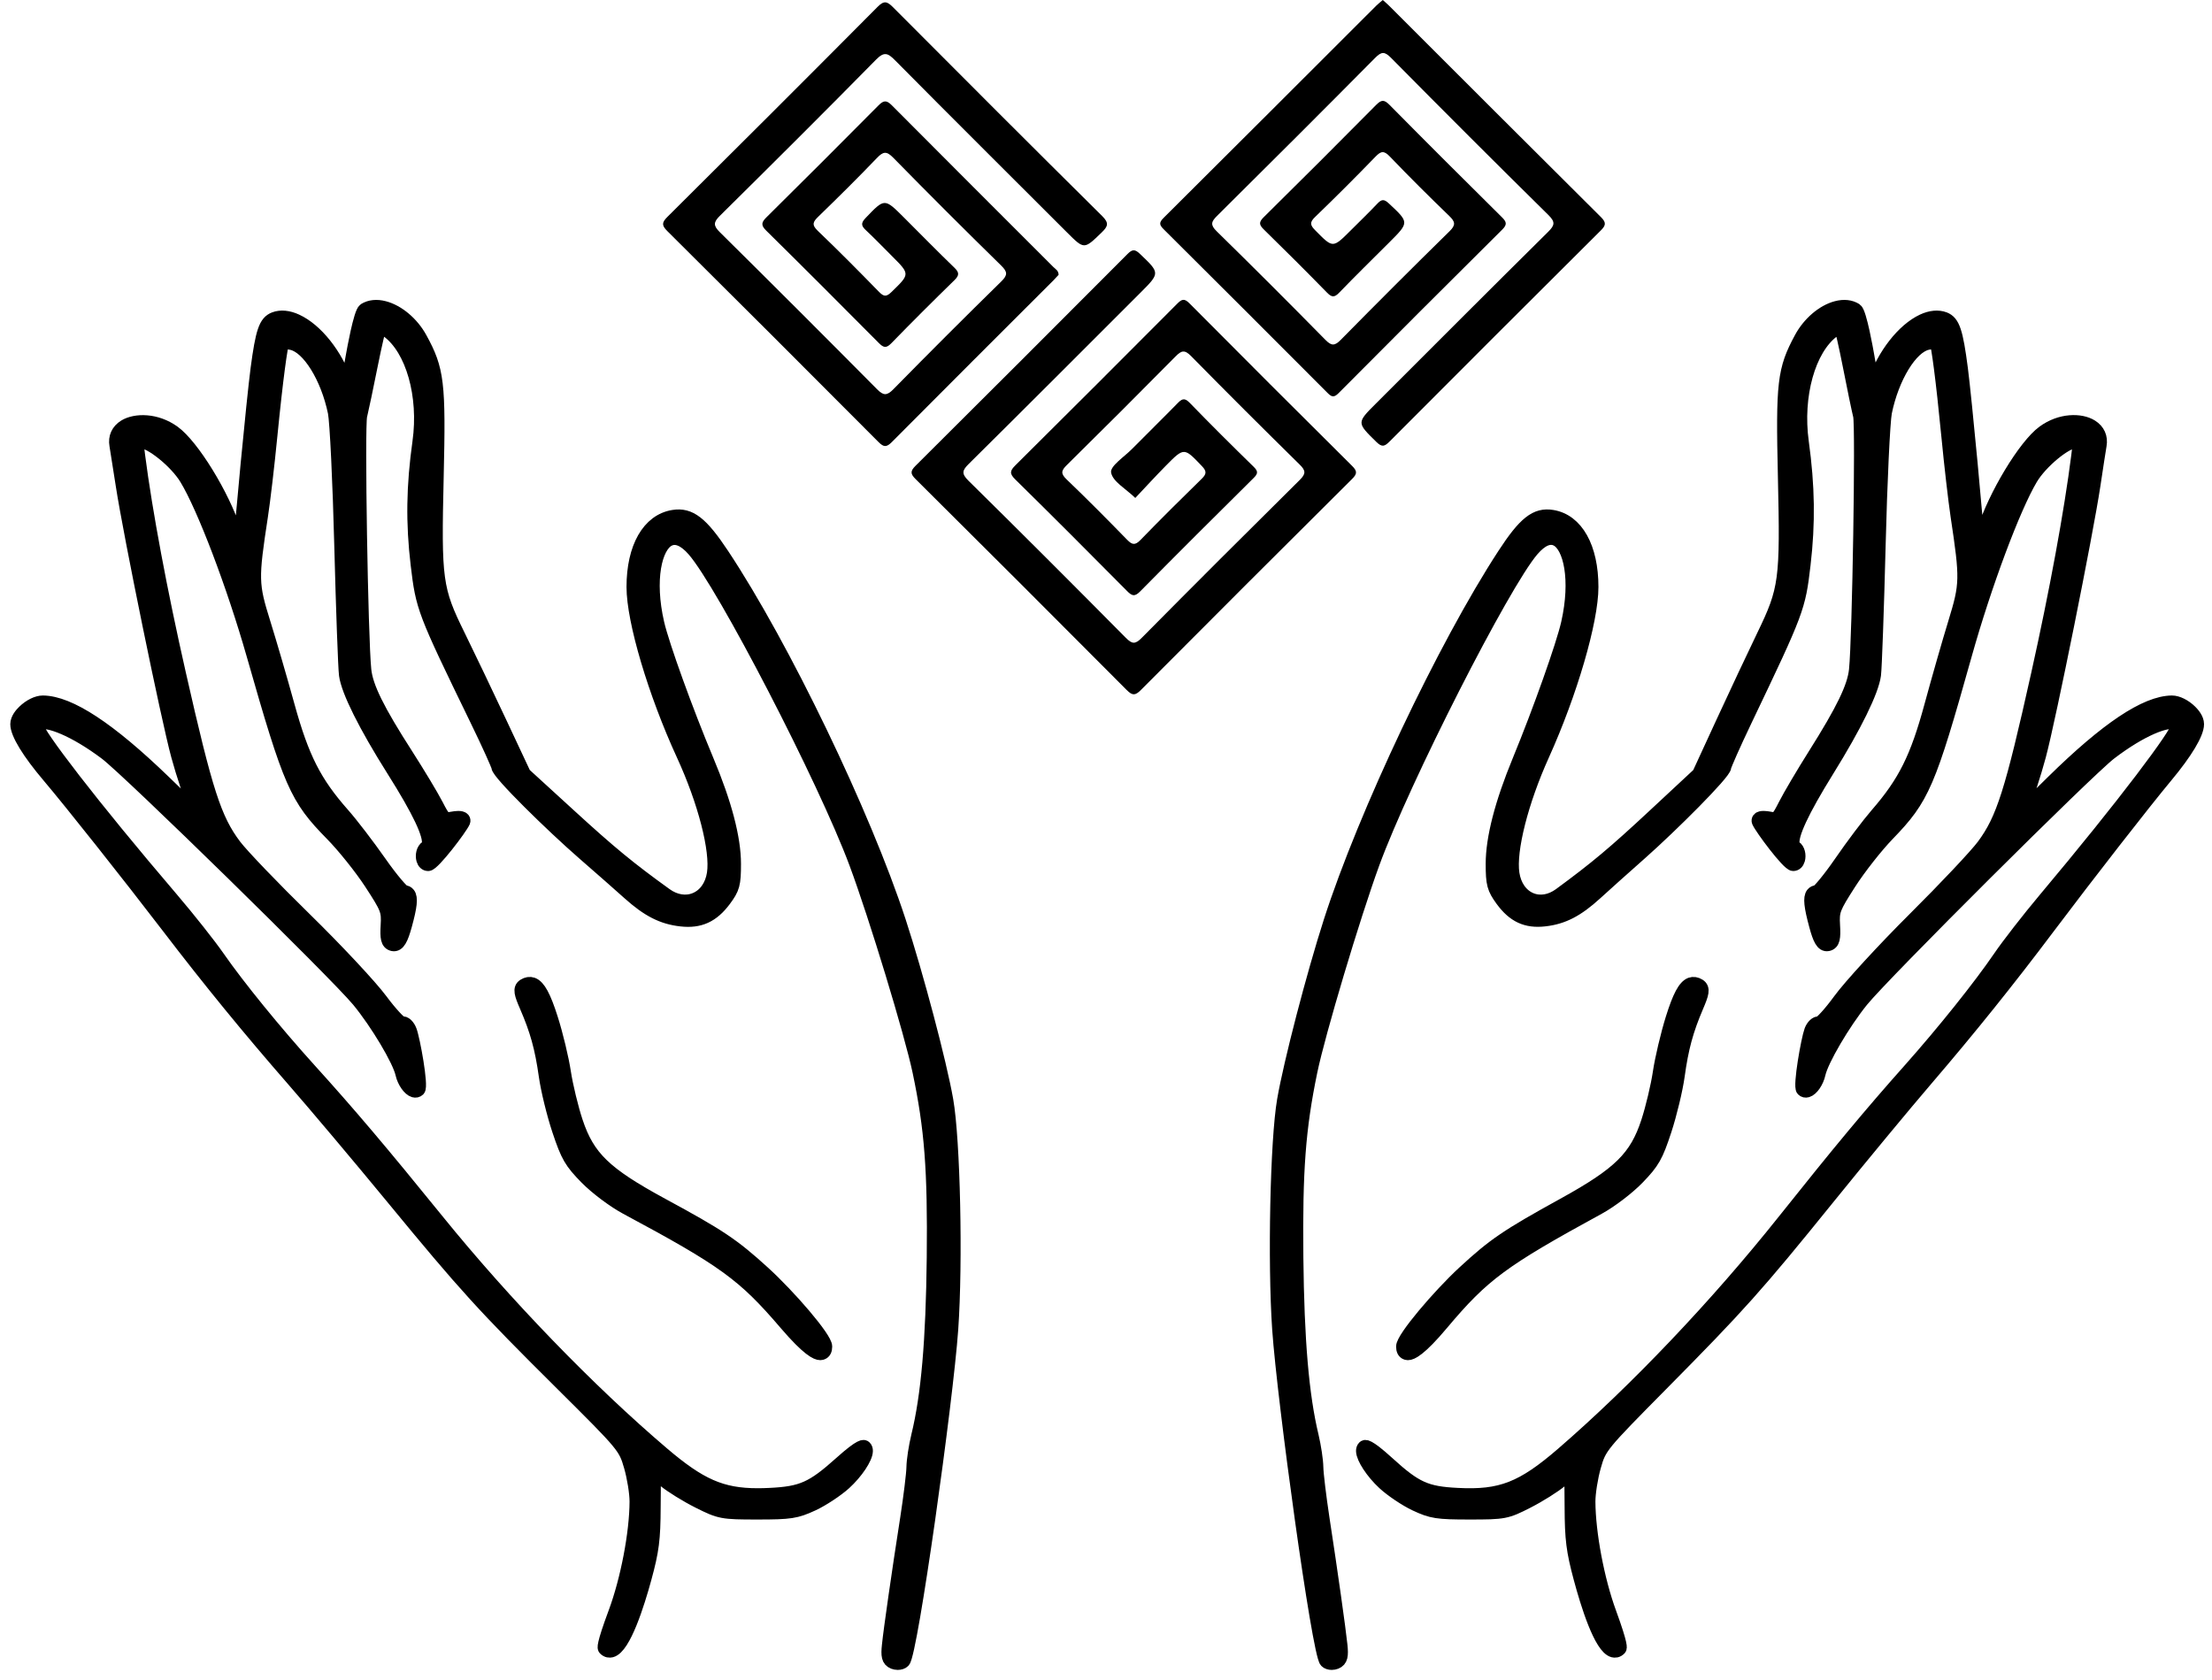 <svg width="129" height="98" viewBox="0 0 129 98" fill="none" xmlns="http://www.w3.org/2000/svg">
<mask id="path-1-outside-1_205_66" maskUnits="userSpaceOnUse" x="0" y="16.893" width="57" height="81" fill="black">
<rect fill="white" y="16.893" width="57" height="81"/>
<path d="M55.194 64.172C55.602 66.498 55.758 73.612 55.483 77.527C55.187 81.728 53.128 96.435 52.683 96.887C52.611 96.961 52.488 97 52.355 97C52.274 97 52.192 96.984 52.114 96.955C51.797 96.83 51.769 96.553 51.83 95.977C51.925 95.04 52.404 91.71 52.897 88.553C53.089 87.316 53.256 85.951 53.261 85.574C53.267 85.178 53.392 84.364 53.539 83.757C54.114 81.407 54.394 78.197 54.446 73.348C54.501 68.244 54.314 65.808 53.613 62.486C53.142 60.252 51.071 53.443 49.918 50.346C48.111 45.486 42.19 34.046 40.463 32.074C39.931 31.464 39.426 31.252 39 31.467C38.214 31.861 37.75 33.798 38.341 36.361C38.637 37.64 40.014 41.455 41.232 44.363C42.281 46.863 42.813 48.89 42.813 50.385C42.813 51.574 42.748 51.809 42.239 52.493C41.55 53.414 40.807 53.762 39.717 53.636C38.639 53.517 37.792 53.085 36.693 52.099C36.206 51.66 35.013 50.611 34.035 49.76C32.205 48.167 29.051 45.08 29.051 44.726C29.033 44.606 28.526 43.468 27.8 41.975C24.713 35.623 24.648 35.455 24.348 32.929C24.059 30.501 24.091 28.362 24.453 25.776C24.83 23.085 24.058 20.363 22.62 19.304C22.386 19.13 22.209 19.056 22.143 19.044C22.094 19.18 21.89 20.015 21.627 21.327C21.385 22.537 21.105 23.876 21.013 24.251C20.858 24.873 21.06 37.203 21.254 39.074C21.358 40.076 22.021 41.421 23.703 44.039C24.396 45.121 25.181 46.426 25.451 46.95C25.904 47.828 25.93 47.819 26.41 47.733C26.553 47.706 26.904 47.655 27.006 47.78C27.037 47.819 27.045 47.872 27.026 47.92C26.858 48.305 25.267 50.402 24.973 50.405H24.969C24.835 50.405 24.727 50.307 24.679 50.141C24.607 49.897 24.671 49.548 24.883 49.419C24.937 49.387 24.973 49.335 24.992 49.258C25.119 48.729 24.448 47.31 22.942 44.922C21.304 42.325 20.294 40.3 20.169 39.368C20.115 38.961 19.992 35.572 19.894 31.812C19.801 28.131 19.63 24.574 19.52 24.047C19.095 21.996 17.993 20.224 17.011 20.014C16.729 19.953 16.54 19.944 16.475 19.951C16.373 20.192 16.115 21.988 15.771 25.469C15.609 27.129 15.365 29.207 15.227 30.101C14.664 33.781 14.672 34.072 15.377 36.333C15.73 37.464 16.362 39.63 16.785 41.163C17.627 44.215 18.35 45.639 20.002 47.509C20.494 48.066 21.454 49.318 22.142 50.301C22.879 51.354 23.454 51.992 23.57 52.031C23.57 52.031 23.572 52.031 23.575 52.031C23.672 52.031 23.759 52.071 23.817 52.148C23.985 52.365 23.932 52.862 23.623 53.984C23.411 54.748 23.227 55.139 22.914 55.078C22.591 55.007 22.557 54.694 22.599 53.972C22.649 53.112 22.595 52.975 21.633 51.499C21.065 50.629 20.045 49.354 19.36 48.658C17.278 46.543 16.934 45.76 14.773 38.187C13.613 34.125 11.897 29.609 10.864 27.907C10.275 26.934 8.802 25.74 8.194 25.74C8.108 25.74 8.061 25.749 8.043 25.771C7.976 25.847 8.014 26.187 8.066 26.593C8.488 29.864 9.356 34.502 10.448 39.317C12.005 46.194 12.52 47.786 13.684 49.33C14.107 49.891 15.944 51.805 17.778 53.599C19.622 55.403 21.607 57.529 22.207 58.337C22.806 59.144 23.293 59.637 23.418 59.685C23.612 59.626 23.812 59.863 23.907 60.11C24.104 60.627 24.595 63.352 24.399 63.55C24.329 63.618 24.237 63.637 24.139 63.609C23.871 63.53 23.561 63.084 23.459 62.632C23.284 61.836 21.997 59.676 20.909 58.353C19.622 56.788 7.503 44.923 6.174 43.926C4.315 42.531 2.797 41.979 2.315 42.157C2.22 42.193 2.168 42.255 2.149 42.349C2.13 42.75 5.296 46.913 10.038 52.462C11.007 53.599 12.208 55.115 12.714 55.846C13.899 57.551 16.044 60.185 18.05 62.402C20.351 64.943 22.233 67.164 25.505 71.202C29.437 76.057 34.353 81.14 38.655 84.798C40.807 86.627 42.062 87.203 44.189 87.203C44.413 87.203 44.648 87.197 44.895 87.184C46.766 87.093 47.385 86.817 49.032 85.34C50.26 84.238 50.383 84.369 50.431 84.417C50.483 84.467 50.509 84.54 50.506 84.631C50.498 85.038 49.938 85.878 49.255 86.501C48.811 86.906 47.952 87.474 47.379 87.737C46.422 88.178 46.093 88.228 44.174 88.228C42.115 88.228 41.986 88.203 40.747 87.581C40.042 87.228 39.147 86.673 38.75 86.345C38.501 86.14 38.285 85.967 38.155 85.865C38.144 86.18 38.133 86.921 38.129 87.904C38.121 89.787 38.037 90.445 37.597 92.055C37.191 93.545 36.395 96.075 35.652 96.271C35.554 96.296 35.413 96.297 35.278 96.16C35.24 96.124 35.143 96.027 35.873 94.063C36.585 92.149 37.107 89.424 37.114 87.586C37.117 87.094 36.969 86.169 36.783 85.526C36.456 84.391 36.383 84.303 32.818 80.76C28.165 76.14 27.145 75.018 22.895 69.851C20.992 67.539 18.389 64.448 17.092 62.962C14.524 60.019 12.215 57.193 9.825 54.067C7.466 50.986 4.142 46.794 2.853 45.273C1.676 43.885 1 42.779 1 42.238C1 41.941 1.25 41.653 1.401 41.508C1.74 41.178 2.169 40.966 2.5 40.966C2.504 40.966 2.508 40.966 2.512 40.966C4.055 40.989 6.362 42.504 9.564 45.597L11.612 47.578L11.377 47.067C11.127 46.518 10.678 45.176 10.378 44.077C9.789 41.92 7.584 31.146 7.146 28.284C6.992 27.282 6.828 26.241 6.78 25.965C6.7 25.508 6.878 25.119 7.279 24.87C7.898 24.492 9.105 24.477 10.121 25.21C11.215 25.996 12.999 28.899 13.659 30.961C13.808 31.428 13.947 31.697 14.026 31.811C14.026 31.811 14.026 31.807 14.026 31.804C14.034 31.061 14.78 23.268 15.012 21.508C15.3 19.338 15.486 18.794 16.008 18.595C16.371 18.457 16.813 18.498 17.282 18.715C18.432 19.244 19.581 20.686 20.147 22.305C20.163 22.352 20.193 22.438 20.221 22.502C20.303 22.253 20.434 21.515 20.593 20.614C20.611 20.517 21.016 18.231 21.269 18.073C21.574 17.885 21.963 17.841 22.403 17.957C23.205 18.165 24.033 18.862 24.509 19.732C25.514 21.563 25.605 22.318 25.475 27.818C25.332 33.855 25.402 34.374 26.734 37.078C27.272 38.172 28.358 40.442 29.155 42.141L30.567 45.153L33.23 47.588C35.595 49.752 36.691 50.653 38.815 52.184C39.371 52.586 40.003 52.687 40.55 52.461C41.123 52.224 41.515 51.673 41.626 50.946C41.831 49.594 41.097 46.746 39.841 44.016C38.186 40.417 36.937 36.214 36.937 34.236C36.937 31.937 37.832 30.366 39.274 30.139C40.229 29.988 40.901 30.505 42.127 32.353C45.666 37.686 50.384 47.482 52.433 53.742C53.462 56.891 54.804 61.957 55.194 64.172ZM38.602 70.271C35.27 68.463 34.287 67.513 33.594 65.429C33.33 64.636 33.017 63.34 32.895 62.543C32.773 61.738 32.436 60.331 32.14 59.409C31.731 58.12 31.415 57.541 31.054 57.408C30.897 57.353 30.735 57.379 30.566 57.484C30.286 57.66 30.386 57.972 30.7 58.695C31.308 60.097 31.591 61.12 31.821 62.752C31.934 63.559 32.282 64.981 32.597 65.925C33.103 67.441 33.298 67.778 34.206 68.701C34.78 69.285 35.801 70.05 36.529 70.441C42.25 73.509 43.38 74.33 45.836 77.203C47.139 78.726 47.632 78.933 47.837 78.933C47.886 78.933 47.918 78.92 47.942 78.912C48.069 78.866 48.133 78.74 48.133 78.537C48.133 78.044 46.004 75.582 44.507 74.221C42.731 72.606 41.958 72.089 38.602 70.271Z"/>
</mask>
<path d="M55.194 64.172C55.602 66.498 55.758 73.612 55.483 77.527C55.187 81.728 53.128 96.435 52.683 96.887C52.611 96.961 52.488 97 52.355 97C52.274 97 52.192 96.984 52.114 96.955C51.797 96.83 51.769 96.553 51.83 95.977C51.925 95.04 52.404 91.71 52.897 88.553C53.089 87.316 53.256 85.951 53.261 85.574C53.267 85.178 53.392 84.364 53.539 83.757C54.114 81.407 54.394 78.197 54.446 73.348C54.501 68.244 54.314 65.808 53.613 62.486C53.142 60.252 51.071 53.443 49.918 50.346C48.111 45.486 42.19 34.046 40.463 32.074C39.931 31.464 39.426 31.252 39 31.467C38.214 31.861 37.75 33.798 38.341 36.361C38.637 37.64 40.014 41.455 41.232 44.363C42.281 46.863 42.813 48.89 42.813 50.385C42.813 51.574 42.748 51.809 42.239 52.493C41.55 53.414 40.807 53.762 39.717 53.636C38.639 53.517 37.792 53.085 36.693 52.099C36.206 51.66 35.013 50.611 34.035 49.76C32.205 48.167 29.051 45.08 29.051 44.726C29.033 44.606 28.526 43.468 27.8 41.975C24.713 35.623 24.648 35.455 24.348 32.929C24.059 30.501 24.091 28.362 24.453 25.776C24.83 23.085 24.058 20.363 22.62 19.304C22.386 19.13 22.209 19.056 22.143 19.044C22.094 19.18 21.89 20.015 21.627 21.327C21.385 22.537 21.105 23.876 21.013 24.251C20.858 24.873 21.06 37.203 21.254 39.074C21.358 40.076 22.021 41.421 23.703 44.039C24.396 45.121 25.181 46.426 25.451 46.95C25.904 47.828 25.93 47.819 26.41 47.733C26.553 47.706 26.904 47.655 27.006 47.78C27.037 47.819 27.045 47.872 27.026 47.92C26.858 48.305 25.267 50.402 24.973 50.405H24.969C24.835 50.405 24.727 50.307 24.679 50.141C24.607 49.897 24.671 49.548 24.883 49.419C24.937 49.387 24.973 49.335 24.992 49.258C25.119 48.729 24.448 47.31 22.942 44.922C21.304 42.325 20.294 40.3 20.169 39.368C20.115 38.961 19.992 35.572 19.894 31.812C19.801 28.131 19.63 24.574 19.52 24.047C19.095 21.996 17.993 20.224 17.011 20.014C16.729 19.953 16.54 19.944 16.475 19.951C16.373 20.192 16.115 21.988 15.771 25.469C15.609 27.129 15.365 29.207 15.227 30.101C14.664 33.781 14.672 34.072 15.377 36.333C15.73 37.464 16.362 39.63 16.785 41.163C17.627 44.215 18.35 45.639 20.002 47.509C20.494 48.066 21.454 49.318 22.142 50.301C22.879 51.354 23.454 51.992 23.57 52.031C23.57 52.031 23.572 52.031 23.575 52.031C23.672 52.031 23.759 52.071 23.817 52.148C23.985 52.365 23.932 52.862 23.623 53.984C23.411 54.748 23.227 55.139 22.914 55.078C22.591 55.007 22.557 54.694 22.599 53.972C22.649 53.112 22.595 52.975 21.633 51.499C21.065 50.629 20.045 49.354 19.36 48.658C17.278 46.543 16.934 45.76 14.773 38.187C13.613 34.125 11.897 29.609 10.864 27.907C10.275 26.934 8.802 25.74 8.194 25.74C8.108 25.74 8.061 25.749 8.043 25.771C7.976 25.847 8.014 26.187 8.066 26.593C8.488 29.864 9.356 34.502 10.448 39.317C12.005 46.194 12.52 47.786 13.684 49.33C14.107 49.891 15.944 51.805 17.778 53.599C19.622 55.403 21.607 57.529 22.207 58.337C22.806 59.144 23.293 59.637 23.418 59.685C23.612 59.626 23.812 59.863 23.907 60.11C24.104 60.627 24.595 63.352 24.399 63.55C24.329 63.618 24.237 63.637 24.139 63.609C23.871 63.53 23.561 63.084 23.459 62.632C23.284 61.836 21.997 59.676 20.909 58.353C19.622 56.788 7.503 44.923 6.174 43.926C4.315 42.531 2.797 41.979 2.315 42.157C2.22 42.193 2.168 42.255 2.149 42.349C2.13 42.75 5.296 46.913 10.038 52.462C11.007 53.599 12.208 55.115 12.714 55.846C13.899 57.551 16.044 60.185 18.05 62.402C20.351 64.943 22.233 67.164 25.505 71.202C29.437 76.057 34.353 81.14 38.655 84.798C40.807 86.627 42.062 87.203 44.189 87.203C44.413 87.203 44.648 87.197 44.895 87.184C46.766 87.093 47.385 86.817 49.032 85.34C50.26 84.238 50.383 84.369 50.431 84.417C50.483 84.467 50.509 84.54 50.506 84.631C50.498 85.038 49.938 85.878 49.255 86.501C48.811 86.906 47.952 87.474 47.379 87.737C46.422 88.178 46.093 88.228 44.174 88.228C42.115 88.228 41.986 88.203 40.747 87.581C40.042 87.228 39.147 86.673 38.75 86.345C38.501 86.14 38.285 85.967 38.155 85.865C38.144 86.18 38.133 86.921 38.129 87.904C38.121 89.787 38.037 90.445 37.597 92.055C37.191 93.545 36.395 96.075 35.652 96.271C35.554 96.296 35.413 96.297 35.278 96.16C35.24 96.124 35.143 96.027 35.873 94.063C36.585 92.149 37.107 89.424 37.114 87.586C37.117 87.094 36.969 86.169 36.783 85.526C36.456 84.391 36.383 84.303 32.818 80.76C28.165 76.14 27.145 75.018 22.895 69.851C20.992 67.539 18.389 64.448 17.092 62.962C14.524 60.019 12.215 57.193 9.825 54.067C7.466 50.986 4.142 46.794 2.853 45.273C1.676 43.885 1 42.779 1 42.238C1 41.941 1.25 41.653 1.401 41.508C1.74 41.178 2.169 40.966 2.5 40.966C2.504 40.966 2.508 40.966 2.512 40.966C4.055 40.989 6.362 42.504 9.564 45.597L11.612 47.578L11.377 47.067C11.127 46.518 10.678 45.176 10.378 44.077C9.789 41.92 7.584 31.146 7.146 28.284C6.992 27.282 6.828 26.241 6.78 25.965C6.7 25.508 6.878 25.119 7.279 24.87C7.898 24.492 9.105 24.477 10.121 25.21C11.215 25.996 12.999 28.899 13.659 30.961C13.808 31.428 13.947 31.697 14.026 31.811C14.026 31.811 14.026 31.807 14.026 31.804C14.034 31.061 14.78 23.268 15.012 21.508C15.3 19.338 15.486 18.794 16.008 18.595C16.371 18.457 16.813 18.498 17.282 18.715C18.432 19.244 19.581 20.686 20.147 22.305C20.163 22.352 20.193 22.438 20.221 22.502C20.303 22.253 20.434 21.515 20.593 20.614C20.611 20.517 21.016 18.231 21.269 18.073C21.574 17.885 21.963 17.841 22.403 17.957C23.205 18.165 24.033 18.862 24.509 19.732C25.514 21.563 25.605 22.318 25.475 27.818C25.332 33.855 25.402 34.374 26.734 37.078C27.272 38.172 28.358 40.442 29.155 42.141L30.567 45.153L33.23 47.588C35.595 49.752 36.691 50.653 38.815 52.184C39.371 52.586 40.003 52.687 40.55 52.461C41.123 52.224 41.515 51.673 41.626 50.946C41.831 49.594 41.097 46.746 39.841 44.016C38.186 40.417 36.937 36.214 36.937 34.236C36.937 31.937 37.832 30.366 39.274 30.139C40.229 29.988 40.901 30.505 42.127 32.353C45.666 37.686 50.384 47.482 52.433 53.742C53.462 56.891 54.804 61.957 55.194 64.172ZM38.602 70.271C35.27 68.463 34.287 67.513 33.594 65.429C33.33 64.636 33.017 63.34 32.895 62.543C32.773 61.738 32.436 60.331 32.14 59.409C31.731 58.12 31.415 57.541 31.054 57.408C30.897 57.353 30.735 57.379 30.566 57.484C30.286 57.66 30.386 57.972 30.7 58.695C31.308 60.097 31.591 61.12 31.821 62.752C31.934 63.559 32.282 64.981 32.597 65.925C33.103 67.441 33.298 67.778 34.206 68.701C34.78 69.285 35.801 70.05 36.529 70.441C42.25 73.509 43.38 74.33 45.836 77.203C47.139 78.726 47.632 78.933 47.837 78.933C47.886 78.933 47.918 78.92 47.942 78.912C48.069 78.866 48.133 78.74 48.133 78.537C48.133 78.044 46.004 75.582 44.507 74.221C42.731 72.606 41.958 72.089 38.602 70.271Z" fill="black"/>
<path d="M55.194 64.172C55.602 66.498 55.758 73.612 55.483 77.527C55.187 81.728 53.128 96.435 52.683 96.887C52.611 96.961 52.488 97 52.355 97C52.274 97 52.192 96.984 52.114 96.955C51.797 96.83 51.769 96.553 51.83 95.977C51.925 95.04 52.404 91.71 52.897 88.553C53.089 87.316 53.256 85.951 53.261 85.574C53.267 85.178 53.392 84.364 53.539 83.757C54.114 81.407 54.394 78.197 54.446 73.348C54.501 68.244 54.314 65.808 53.613 62.486C53.142 60.252 51.071 53.443 49.918 50.346C48.111 45.486 42.19 34.046 40.463 32.074C39.931 31.464 39.426 31.252 39 31.467C38.214 31.861 37.75 33.798 38.341 36.361C38.637 37.64 40.014 41.455 41.232 44.363C42.281 46.863 42.813 48.89 42.813 50.385C42.813 51.574 42.748 51.809 42.239 52.493C41.55 53.414 40.807 53.762 39.717 53.636C38.639 53.517 37.792 53.085 36.693 52.099C36.206 51.66 35.013 50.611 34.035 49.76C32.205 48.167 29.051 45.08 29.051 44.726C29.033 44.606 28.526 43.468 27.8 41.975C24.713 35.623 24.648 35.455 24.348 32.929C24.059 30.501 24.091 28.362 24.453 25.776C24.83 23.085 24.058 20.363 22.62 19.304C22.386 19.13 22.209 19.056 22.143 19.044C22.094 19.18 21.89 20.015 21.627 21.327C21.385 22.537 21.105 23.876 21.013 24.251C20.858 24.873 21.06 37.203 21.254 39.074C21.358 40.076 22.021 41.421 23.703 44.039C24.396 45.121 25.181 46.426 25.451 46.95C25.904 47.828 25.93 47.819 26.41 47.733C26.553 47.706 26.904 47.655 27.006 47.78C27.037 47.819 27.045 47.872 27.026 47.92C26.858 48.305 25.267 50.402 24.973 50.405H24.969C24.835 50.405 24.727 50.307 24.679 50.141C24.607 49.897 24.671 49.548 24.883 49.419C24.937 49.387 24.973 49.335 24.992 49.258C25.119 48.729 24.448 47.31 22.942 44.922C21.304 42.325 20.294 40.3 20.169 39.368C20.115 38.961 19.992 35.572 19.894 31.812C19.801 28.131 19.63 24.574 19.52 24.047C19.095 21.996 17.993 20.224 17.011 20.014C16.729 19.953 16.54 19.944 16.475 19.951C16.373 20.192 16.115 21.988 15.771 25.469C15.609 27.129 15.365 29.207 15.227 30.101C14.664 33.781 14.672 34.072 15.377 36.333C15.73 37.464 16.362 39.63 16.785 41.163C17.627 44.215 18.35 45.639 20.002 47.509C20.494 48.066 21.454 49.318 22.142 50.301C22.879 51.354 23.454 51.992 23.57 52.031C23.57 52.031 23.572 52.031 23.575 52.031C23.672 52.031 23.759 52.071 23.817 52.148C23.985 52.365 23.932 52.862 23.623 53.984C23.411 54.748 23.227 55.139 22.914 55.078C22.591 55.007 22.557 54.694 22.599 53.972C22.649 53.112 22.595 52.975 21.633 51.499C21.065 50.629 20.045 49.354 19.36 48.658C17.278 46.543 16.934 45.76 14.773 38.187C13.613 34.125 11.897 29.609 10.864 27.907C10.275 26.934 8.802 25.74 8.194 25.74C8.108 25.74 8.061 25.749 8.043 25.771C7.976 25.847 8.014 26.187 8.066 26.593C8.488 29.864 9.356 34.502 10.448 39.317C12.005 46.194 12.52 47.786 13.684 49.33C14.107 49.891 15.944 51.805 17.778 53.599C19.622 55.403 21.607 57.529 22.207 58.337C22.806 59.144 23.293 59.637 23.418 59.685C23.612 59.626 23.812 59.863 23.907 60.11C24.104 60.627 24.595 63.352 24.399 63.55C24.329 63.618 24.237 63.637 24.139 63.609C23.871 63.53 23.561 63.084 23.459 62.632C23.284 61.836 21.997 59.676 20.909 58.353C19.622 56.788 7.503 44.923 6.174 43.926C4.315 42.531 2.797 41.979 2.315 42.157C2.22 42.193 2.168 42.255 2.149 42.349C2.13 42.75 5.296 46.913 10.038 52.462C11.007 53.599 12.208 55.115 12.714 55.846C13.899 57.551 16.044 60.185 18.05 62.402C20.351 64.943 22.233 67.164 25.505 71.202C29.437 76.057 34.353 81.14 38.655 84.798C40.807 86.627 42.062 87.203 44.189 87.203C44.413 87.203 44.648 87.197 44.895 87.184C46.766 87.093 47.385 86.817 49.032 85.34C50.26 84.238 50.383 84.369 50.431 84.417C50.483 84.467 50.509 84.54 50.506 84.631C50.498 85.038 49.938 85.878 49.255 86.501C48.811 86.906 47.952 87.474 47.379 87.737C46.422 88.178 46.093 88.228 44.174 88.228C42.115 88.228 41.986 88.203 40.747 87.581C40.042 87.228 39.147 86.673 38.75 86.345C38.501 86.14 38.285 85.967 38.155 85.865C38.144 86.18 38.133 86.921 38.129 87.904C38.121 89.787 38.037 90.445 37.597 92.055C37.191 93.545 36.395 96.075 35.652 96.271C35.554 96.296 35.413 96.297 35.278 96.16C35.24 96.124 35.143 96.027 35.873 94.063C36.585 92.149 37.107 89.424 37.114 87.586C37.117 87.094 36.969 86.169 36.783 85.526C36.456 84.391 36.383 84.303 32.818 80.76C28.165 76.14 27.145 75.018 22.895 69.851C20.992 67.539 18.389 64.448 17.092 62.962C14.524 60.019 12.215 57.193 9.825 54.067C7.466 50.986 4.142 46.794 2.853 45.273C1.676 43.885 1 42.779 1 42.238C1 41.941 1.25 41.653 1.401 41.508C1.74 41.178 2.169 40.966 2.5 40.966C2.504 40.966 2.508 40.966 2.512 40.966C4.055 40.989 6.362 42.504 9.564 45.597L11.612 47.578L11.377 47.067C11.127 46.518 10.678 45.176 10.378 44.077C9.789 41.92 7.584 31.146 7.146 28.284C6.992 27.282 6.828 26.241 6.78 25.965C6.7 25.508 6.878 25.119 7.279 24.87C7.898 24.492 9.105 24.477 10.121 25.21C11.215 25.996 12.999 28.899 13.659 30.961C13.808 31.428 13.947 31.697 14.026 31.811C14.026 31.811 14.026 31.807 14.026 31.804C14.034 31.061 14.78 23.268 15.012 21.508C15.3 19.338 15.486 18.794 16.008 18.595C16.371 18.457 16.813 18.498 17.282 18.715C18.432 19.244 19.581 20.686 20.147 22.305C20.163 22.352 20.193 22.438 20.221 22.502C20.303 22.253 20.434 21.515 20.593 20.614C20.611 20.517 21.016 18.231 21.269 18.073C21.574 17.885 21.963 17.841 22.403 17.957C23.205 18.165 24.033 18.862 24.509 19.732C25.514 21.563 25.605 22.318 25.475 27.818C25.332 33.855 25.402 34.374 26.734 37.078C27.272 38.172 28.358 40.442 29.155 42.141L30.567 45.153L33.23 47.588C35.595 49.752 36.691 50.653 38.815 52.184C39.371 52.586 40.003 52.687 40.55 52.461C41.123 52.224 41.515 51.673 41.626 50.946C41.831 49.594 41.097 46.746 39.841 44.016C38.186 40.417 36.937 36.214 36.937 34.236C36.937 31.937 37.832 30.366 39.274 30.139C40.229 29.988 40.901 30.505 42.127 32.353C45.666 37.686 50.384 47.482 52.433 53.742C53.462 56.891 54.804 61.957 55.194 64.172ZM38.602 70.271C35.27 68.463 34.287 67.513 33.594 65.429C33.33 64.636 33.017 63.34 32.895 62.543C32.773 61.738 32.436 60.331 32.14 59.409C31.731 58.12 31.415 57.541 31.054 57.408C30.897 57.353 30.735 57.379 30.566 57.484C30.286 57.66 30.386 57.972 30.7 58.695C31.308 60.097 31.591 61.12 31.821 62.752C31.934 63.559 32.282 64.981 32.597 65.925C33.103 67.441 33.298 67.778 34.206 68.701C34.78 69.285 35.801 70.05 36.529 70.441C42.25 73.509 43.38 74.33 45.836 77.203C47.139 78.726 47.632 78.933 47.837 78.933C47.886 78.933 47.918 78.92 47.942 78.912C48.069 78.866 48.133 78.74 48.133 78.537C48.133 78.044 46.004 75.582 44.507 74.221C42.731 72.606 41.958 72.089 38.602 70.271Z" stroke="black" stroke-width="0.8" mask="url(#path-1-outside-1_205_66)"/>
<mask id="path-2-outside-2_205_66" maskUnits="userSpaceOnUse" x="73.456" y="16.893" width="56" height="81" fill="black">
<rect fill="white" x="73.456" y="16.893" width="56" height="81"/>
<path d="M82.005 78.913C81.88 78.866 81.818 78.74 81.818 78.538C81.818 78.045 83.909 75.582 85.38 74.221C87.129 72.605 87.888 72.089 91.183 70.272C94.457 68.466 95.424 67.515 96.105 65.43C96.366 64.629 96.674 63.333 96.791 62.543C96.91 61.746 97.243 60.339 97.533 59.409C97.935 58.121 98.246 57.542 98.601 57.408C98.751 57.355 98.913 57.378 99.082 57.484C99.357 57.66 99.259 57.972 98.95 58.695C98.351 60.097 98.073 61.121 97.849 62.753C97.737 63.555 97.396 64.978 97.085 65.926C96.587 67.443 96.394 67.78 95.504 68.702C94.938 69.286 93.936 70.051 93.22 70.442C87.6 73.509 86.49 74.33 84.074 77.205C82.795 78.728 82.31 78.934 82.109 78.934C82.06 78.933 82.028 78.92 82.005 78.913ZM126.663 40.966C126.659 40.966 126.655 40.966 126.651 40.966C125.133 40.989 122.866 42.504 119.719 45.598L117.707 47.579L117.937 47.068C118.184 46.518 118.625 45.176 118.92 44.077C119.5 41.916 121.667 31.143 122.097 28.284C122.252 27.243 122.41 26.226 122.455 25.964C122.534 25.507 122.361 25.118 121.965 24.87C121.356 24.485 120.172 24.475 119.173 25.209C118.098 25.994 116.343 28.897 115.695 30.961C115.549 31.428 115.412 31.697 115.334 31.811C115.334 31.811 115.334 31.807 115.334 31.804C115.327 31.061 114.593 23.268 114.365 21.508C114.083 19.337 113.901 18.793 113.388 18.594C113.028 18.459 112.596 18.499 112.136 18.713C111.004 19.244 109.874 20.686 109.318 22.305C109.303 22.351 109.274 22.437 109.247 22.501C109.165 22.252 109.036 21.514 108.881 20.614C108.863 20.516 108.465 18.229 108.216 18.073C107.917 17.885 107.534 17.841 107.102 17.956C106.313 18.164 105.5 18.861 105.032 19.732C104.044 21.563 103.955 22.318 104.084 27.817C104.223 33.858 104.154 34.376 102.846 37.078C102.291 38.228 101.223 40.499 100.466 42.141L99.078 45.153L96.461 47.589C94.143 49.748 93.067 50.649 90.974 52.185C90.424 52.587 89.804 52.688 89.266 52.462C88.704 52.225 88.319 51.673 88.21 50.947C88.009 49.595 88.729 46.747 89.964 44.017C91.59 40.418 92.818 36.214 92.818 34.236C92.818 31.937 91.938 30.366 90.521 30.139C89.582 29.985 88.922 30.504 87.719 32.353C84.241 37.685 79.602 47.481 77.588 53.744C76.576 56.897 75.257 61.964 74.876 64.17C74.474 66.5 74.322 73.615 74.591 77.526C74.882 81.727 76.906 96.435 77.344 96.888C77.414 96.961 77.535 97 77.665 97C77.745 97 77.827 96.984 77.902 96.955C78.213 96.832 78.242 96.553 78.183 95.977C78.088 95.044 77.608 91.645 77.133 88.552C76.945 87.316 76.78 85.951 76.775 85.573C76.77 85.177 76.646 84.363 76.502 83.756C75.937 81.401 75.661 78.191 75.61 73.346C75.557 68.249 75.74 65.813 76.429 62.484C76.892 60.25 78.928 53.441 80.06 50.344C81.836 45.486 87.654 34.045 89.353 32.07C89.876 31.46 90.369 31.247 90.79 31.463C91.563 31.857 92.019 33.795 91.438 36.358C91.149 37.636 89.794 41.452 88.597 44.36C87.566 46.86 87.043 48.888 87.043 50.382C87.043 51.556 87.112 51.811 87.607 52.49C88.284 53.413 89.016 53.759 90.086 53.633C91.145 53.514 91.978 53.084 93.058 52.096C93.536 51.657 94.708 50.608 95.67 49.757C97.468 48.164 100.568 45.076 100.568 44.73C100.585 44.603 101.084 43.465 101.797 41.973C104.831 35.621 104.895 35.452 105.19 32.927C105.474 30.498 105.442 28.359 105.086 25.773C104.717 23.082 105.475 20.36 106.89 19.3C107.113 19.132 107.284 19.056 107.352 19.042C107.415 19.222 107.612 20.045 107.864 21.324C108.107 22.568 108.378 23.879 108.469 24.248C108.619 24.873 108.422 37.204 108.23 39.072C108.128 40.074 107.477 41.419 105.824 44.038C105.143 45.119 104.371 46.425 104.106 46.949C103.658 47.831 103.626 47.818 103.163 47.732C103.023 47.705 102.678 47.654 102.578 47.778C102.547 47.818 102.539 47.87 102.559 47.918C102.724 48.303 104.288 50.4 104.576 50.404H104.58C104.711 50.404 104.819 50.305 104.866 50.138C104.936 49.894 104.871 49.546 104.664 49.418C104.611 49.386 104.576 49.333 104.557 49.256C104.432 48.727 105.092 47.308 106.572 44.92C108.182 42.326 109.174 40.301 109.297 39.366C109.35 38.959 109.471 35.569 109.567 31.809C109.659 28.128 109.827 24.571 109.934 24.044C110.353 21.993 111.435 20.221 112.401 20.01C112.68 19.949 112.866 19.942 112.928 19.947C113.027 20.186 113.281 21.983 113.619 25.466C113.776 27.103 114.017 29.181 114.153 30.098C114.707 33.775 114.7 34.067 114.007 36.331C113.66 37.462 113.039 39.628 112.623 41.161C111.796 44.211 111.087 45.635 109.461 47.507C108.974 48.068 108.03 49.32 107.357 50.3C106.632 51.353 106.067 51.991 105.966 52.028C105.857 52.028 105.771 52.068 105.711 52.146C105.547 52.363 105.599 52.862 105.903 53.983C106.109 54.747 106.284 55.139 106.599 55.077C106.917 55.006 106.95 54.693 106.909 53.971C106.861 53.109 106.913 52.971 107.858 51.498C108.417 50.627 109.419 49.352 110.092 48.656C112.138 46.541 112.476 45.758 114.6 38.185C115.74 34.122 117.426 29.606 118.441 27.905C119.02 26.931 120.468 25.737 121.066 25.737C121.15 25.737 121.196 25.746 121.214 25.768C121.28 25.844 121.242 26.184 121.191 26.59C120.777 29.856 119.925 34.494 118.852 39.315C117.32 46.194 116.814 47.785 115.67 49.328C115.255 49.889 113.451 51.804 111.647 53.597C109.837 55.399 107.886 57.525 107.295 58.336C106.706 59.143 106.227 59.636 106.105 59.684C105.928 59.639 105.718 59.858 105.623 60.109C105.43 60.629 104.95 63.355 105.143 63.549C105.208 63.616 105.298 63.637 105.395 63.608C105.659 63.531 105.964 63.084 106.063 62.63C106.237 61.835 107.502 59.675 108.57 58.353C109.832 56.79 121.743 44.924 123.051 43.925C124.876 42.531 126.365 41.97 126.844 42.155C126.937 42.191 126.989 42.253 127.007 42.344C127.026 42.748 123.914 46.911 119.254 52.461C118.301 53.597 117.121 55.114 116.624 55.844C115.466 57.541 113.357 60.176 111.381 62.401C109.108 64.955 107.26 67.176 104.055 71.202C100.13 76.131 95.419 81.087 91.13 84.799C88.792 86.82 87.534 87.319 84.997 87.184C83.158 87.093 82.55 86.817 80.931 85.341C79.721 84.24 79.602 84.37 79.555 84.417C79.504 84.468 79.48 84.541 79.481 84.632C79.49 85.04 80.041 85.88 80.711 86.501C81.147 86.907 81.991 87.475 82.555 87.738C83.495 88.178 83.819 88.228 85.704 88.228C87.728 88.228 87.854 88.204 89.072 87.581C89.766 87.228 90.646 86.674 91.035 86.346C91.28 86.141 91.492 85.967 91.619 85.866C91.631 86.18 91.641 86.921 91.645 87.905C91.653 89.782 91.735 90.442 92.168 92.056C92.567 93.546 93.349 96.077 94.08 96.272C94.175 96.297 94.314 96.299 94.447 96.161C94.483 96.125 94.58 96.028 93.864 94.064C93.164 92.155 92.651 89.43 92.642 87.586C92.64 87.095 92.785 86.17 92.968 85.527C93.289 84.392 93.362 84.303 96.865 80.76C101.437 76.14 102.44 75.018 106.617 69.851C108.487 67.538 111.045 64.448 112.319 62.961C114.852 60.006 117.122 57.18 119.462 54.066C121.78 50.984 125.047 46.792 126.313 45.272C127.471 43.882 128.136 42.775 128.136 42.236C128.136 41.939 127.89 41.651 127.742 41.505C127.41 41.178 126.988 40.966 126.663 40.966Z"/>
</mask>
<path d="M82.005 78.913C81.88 78.866 81.818 78.74 81.818 78.538C81.818 78.045 83.909 75.582 85.38 74.221C87.129 72.605 87.888 72.089 91.183 70.272C94.457 68.466 95.424 67.515 96.105 65.43C96.366 64.629 96.674 63.333 96.791 62.543C96.91 61.746 97.243 60.339 97.533 59.409C97.935 58.121 98.246 57.542 98.601 57.408C98.751 57.355 98.913 57.378 99.082 57.484C99.357 57.66 99.259 57.972 98.95 58.695C98.351 60.097 98.073 61.121 97.849 62.753C97.737 63.555 97.396 64.978 97.085 65.926C96.587 67.443 96.394 67.78 95.504 68.702C94.938 69.286 93.936 70.051 93.22 70.442C87.6 73.509 86.49 74.33 84.074 77.205C82.795 78.728 82.31 78.934 82.109 78.934C82.06 78.933 82.028 78.92 82.005 78.913ZM126.663 40.966C126.659 40.966 126.655 40.966 126.651 40.966C125.133 40.989 122.866 42.504 119.719 45.598L117.707 47.579L117.937 47.068C118.184 46.518 118.625 45.176 118.92 44.077C119.5 41.916 121.667 31.143 122.097 28.284C122.252 27.243 122.41 26.226 122.455 25.964C122.534 25.507 122.361 25.118 121.965 24.87C121.356 24.485 120.172 24.475 119.173 25.209C118.098 25.994 116.343 28.897 115.695 30.961C115.549 31.428 115.412 31.697 115.334 31.811C115.334 31.811 115.334 31.807 115.334 31.804C115.327 31.061 114.593 23.268 114.365 21.508C114.083 19.337 113.901 18.793 113.388 18.594C113.028 18.459 112.596 18.499 112.136 18.713C111.004 19.244 109.874 20.686 109.318 22.305C109.303 22.351 109.274 22.437 109.247 22.501C109.165 22.252 109.036 21.514 108.881 20.614C108.863 20.516 108.465 18.229 108.216 18.073C107.917 17.885 107.534 17.841 107.102 17.956C106.313 18.164 105.5 18.861 105.032 19.732C104.044 21.563 103.955 22.318 104.084 27.817C104.223 33.858 104.154 34.376 102.846 37.078C102.291 38.228 101.223 40.499 100.466 42.141L99.078 45.153L96.461 47.589C94.143 49.748 93.067 50.649 90.974 52.185C90.424 52.587 89.804 52.688 89.266 52.462C88.704 52.225 88.319 51.673 88.21 50.947C88.009 49.595 88.729 46.747 89.964 44.017C91.59 40.418 92.818 36.214 92.818 34.236C92.818 31.937 91.938 30.366 90.521 30.139C89.582 29.985 88.922 30.504 87.719 32.353C84.241 37.685 79.602 47.481 77.588 53.744C76.576 56.897 75.257 61.964 74.876 64.17C74.474 66.5 74.322 73.615 74.591 77.526C74.882 81.727 76.906 96.435 77.344 96.888C77.414 96.961 77.535 97 77.665 97C77.745 97 77.827 96.984 77.902 96.955C78.213 96.832 78.242 96.553 78.183 95.977C78.088 95.044 77.608 91.645 77.133 88.552C76.945 87.316 76.78 85.951 76.775 85.573C76.77 85.177 76.646 84.363 76.502 83.756C75.937 81.401 75.661 78.191 75.61 73.346C75.557 68.249 75.74 65.813 76.429 62.484C76.892 60.25 78.928 53.441 80.06 50.344C81.836 45.486 87.654 34.045 89.353 32.07C89.876 31.46 90.369 31.247 90.79 31.463C91.563 31.857 92.019 33.795 91.438 36.358C91.149 37.636 89.794 41.452 88.597 44.36C87.566 46.86 87.043 48.888 87.043 50.382C87.043 51.556 87.112 51.811 87.607 52.49C88.284 53.413 89.016 53.759 90.086 53.633C91.145 53.514 91.978 53.084 93.058 52.096C93.536 51.657 94.708 50.608 95.67 49.757C97.468 48.164 100.568 45.076 100.568 44.73C100.585 44.603 101.084 43.465 101.797 41.973C104.831 35.621 104.895 35.452 105.19 32.927C105.474 30.498 105.442 28.359 105.086 25.773C104.717 23.082 105.475 20.36 106.89 19.3C107.113 19.132 107.284 19.056 107.352 19.042C107.415 19.222 107.612 20.045 107.864 21.324C108.107 22.568 108.378 23.879 108.469 24.248C108.619 24.873 108.422 37.204 108.23 39.072C108.128 40.074 107.477 41.419 105.824 44.038C105.143 45.119 104.371 46.425 104.106 46.949C103.658 47.831 103.626 47.818 103.163 47.732C103.023 47.705 102.678 47.654 102.578 47.778C102.547 47.818 102.539 47.87 102.559 47.918C102.724 48.303 104.288 50.4 104.576 50.404H104.58C104.711 50.404 104.819 50.305 104.866 50.138C104.936 49.894 104.871 49.546 104.664 49.418C104.611 49.386 104.576 49.333 104.557 49.256C104.432 48.727 105.092 47.308 106.572 44.92C108.182 42.326 109.174 40.301 109.297 39.366C109.35 38.959 109.471 35.569 109.567 31.809C109.659 28.128 109.827 24.571 109.934 24.044C110.353 21.993 111.435 20.221 112.401 20.01C112.68 19.949 112.866 19.942 112.928 19.947C113.027 20.186 113.281 21.983 113.619 25.466C113.776 27.103 114.017 29.181 114.153 30.098C114.707 33.775 114.7 34.067 114.007 36.331C113.66 37.462 113.039 39.628 112.623 41.161C111.796 44.211 111.087 45.635 109.461 47.507C108.974 48.068 108.03 49.32 107.357 50.3C106.632 51.353 106.067 51.991 105.966 52.028C105.857 52.028 105.771 52.068 105.711 52.146C105.547 52.363 105.599 52.862 105.903 53.983C106.109 54.747 106.284 55.139 106.599 55.077C106.917 55.006 106.95 54.693 106.909 53.971C106.861 53.109 106.913 52.971 107.858 51.498C108.417 50.627 109.419 49.352 110.092 48.656C112.138 46.541 112.476 45.758 114.6 38.185C115.74 34.122 117.426 29.606 118.441 27.905C119.02 26.931 120.468 25.737 121.066 25.737C121.15 25.737 121.196 25.746 121.214 25.768C121.28 25.844 121.242 26.184 121.191 26.59C120.777 29.856 119.925 34.494 118.852 39.315C117.32 46.194 116.814 47.785 115.67 49.328C115.255 49.889 113.451 51.804 111.647 53.597C109.837 55.399 107.886 57.525 107.295 58.336C106.706 59.143 106.227 59.636 106.105 59.684C105.928 59.639 105.718 59.858 105.623 60.109C105.43 60.629 104.95 63.355 105.143 63.549C105.208 63.616 105.298 63.637 105.395 63.608C105.659 63.531 105.964 63.084 106.063 62.63C106.237 61.835 107.502 59.675 108.57 58.353C109.832 56.79 121.743 44.924 123.051 43.925C124.876 42.531 126.365 41.97 126.844 42.155C126.937 42.191 126.989 42.253 127.007 42.344C127.026 42.748 123.914 46.911 119.254 52.461C118.301 53.597 117.121 55.114 116.624 55.844C115.466 57.541 113.357 60.176 111.381 62.401C109.108 64.955 107.26 67.176 104.055 71.202C100.13 76.131 95.419 81.087 91.13 84.799C88.792 86.82 87.534 87.319 84.997 87.184C83.158 87.093 82.55 86.817 80.931 85.341C79.721 84.24 79.602 84.37 79.555 84.417C79.504 84.468 79.48 84.541 79.481 84.632C79.49 85.04 80.041 85.88 80.711 86.501C81.147 86.907 81.991 87.475 82.555 87.738C83.495 88.178 83.819 88.228 85.704 88.228C87.728 88.228 87.854 88.204 89.072 87.581C89.766 87.228 90.646 86.674 91.035 86.346C91.28 86.141 91.492 85.967 91.619 85.866C91.631 86.18 91.641 86.921 91.645 87.905C91.653 89.782 91.735 90.442 92.168 92.056C92.567 93.546 93.349 96.077 94.08 96.272C94.175 96.297 94.314 96.299 94.447 96.161C94.483 96.125 94.58 96.028 93.864 94.064C93.164 92.155 92.651 89.43 92.642 87.586C92.64 87.095 92.785 86.17 92.968 85.527C93.289 84.392 93.362 84.303 96.865 80.76C101.437 76.14 102.44 75.018 106.617 69.851C108.487 67.538 111.045 64.448 112.319 62.961C114.852 60.006 117.122 57.18 119.462 54.066C121.78 50.984 125.047 46.792 126.313 45.272C127.471 43.882 128.136 42.775 128.136 42.236C128.136 41.939 127.89 41.651 127.742 41.505C127.41 41.178 126.988 40.966 126.663 40.966Z" fill="black"/>
<path d="M82.005 78.913C81.88 78.866 81.818 78.74 81.818 78.538C81.818 78.045 83.909 75.582 85.38 74.221C87.129 72.605 87.888 72.089 91.183 70.272C94.457 68.466 95.424 67.515 96.105 65.43C96.366 64.629 96.674 63.333 96.791 62.543C96.91 61.746 97.243 60.339 97.533 59.409C97.935 58.121 98.246 57.542 98.601 57.408C98.751 57.355 98.913 57.378 99.082 57.484C99.357 57.66 99.259 57.972 98.95 58.695C98.351 60.097 98.073 61.121 97.849 62.753C97.737 63.555 97.396 64.978 97.085 65.926C96.587 67.443 96.394 67.78 95.504 68.702C94.938 69.286 93.936 70.051 93.22 70.442C87.6 73.509 86.49 74.33 84.074 77.205C82.795 78.728 82.31 78.934 82.109 78.934C82.06 78.933 82.028 78.92 82.005 78.913ZM126.663 40.966C126.659 40.966 126.655 40.966 126.651 40.966C125.133 40.989 122.866 42.504 119.719 45.598L117.707 47.579L117.937 47.068C118.184 46.518 118.625 45.176 118.92 44.077C119.5 41.916 121.667 31.143 122.097 28.284C122.252 27.243 122.41 26.226 122.455 25.964C122.534 25.507 122.361 25.118 121.965 24.87C121.356 24.485 120.172 24.475 119.173 25.209C118.098 25.994 116.343 28.897 115.695 30.961C115.549 31.428 115.412 31.697 115.334 31.811C115.334 31.811 115.334 31.807 115.334 31.804C115.327 31.061 114.593 23.268 114.365 21.508C114.083 19.337 113.901 18.793 113.388 18.594C113.028 18.459 112.596 18.499 112.136 18.713C111.004 19.244 109.874 20.686 109.318 22.305C109.303 22.351 109.274 22.437 109.247 22.501C109.165 22.252 109.036 21.514 108.881 20.614C108.863 20.516 108.465 18.229 108.216 18.073C107.917 17.885 107.534 17.841 107.102 17.956C106.313 18.164 105.5 18.861 105.032 19.732C104.044 21.563 103.955 22.318 104.084 27.817C104.223 33.858 104.154 34.376 102.846 37.078C102.291 38.228 101.223 40.499 100.466 42.141L99.078 45.153L96.461 47.589C94.143 49.748 93.067 50.649 90.974 52.185C90.424 52.587 89.804 52.688 89.266 52.462C88.704 52.225 88.319 51.673 88.21 50.947C88.009 49.595 88.729 46.747 89.964 44.017C91.59 40.418 92.818 36.214 92.818 34.236C92.818 31.937 91.938 30.366 90.521 30.139C89.582 29.985 88.922 30.504 87.719 32.353C84.241 37.685 79.602 47.481 77.588 53.744C76.576 56.897 75.257 61.964 74.876 64.17C74.474 66.5 74.322 73.615 74.591 77.526C74.882 81.727 76.906 96.435 77.344 96.888C77.414 96.961 77.535 97 77.665 97C77.745 97 77.827 96.984 77.902 96.955C78.213 96.832 78.242 96.553 78.183 95.977C78.088 95.044 77.608 91.645 77.133 88.552C76.945 87.316 76.78 85.951 76.775 85.573C76.77 85.177 76.646 84.363 76.502 83.756C75.937 81.401 75.661 78.191 75.61 73.346C75.557 68.249 75.74 65.813 76.429 62.484C76.892 60.25 78.928 53.441 80.06 50.344C81.836 45.486 87.654 34.045 89.353 32.07C89.876 31.46 90.369 31.247 90.79 31.463C91.563 31.857 92.019 33.795 91.438 36.358C91.149 37.636 89.794 41.452 88.597 44.36C87.566 46.86 87.043 48.888 87.043 50.382C87.043 51.556 87.112 51.811 87.607 52.49C88.284 53.413 89.016 53.759 90.086 53.633C91.145 53.514 91.978 53.084 93.058 52.096C93.536 51.657 94.708 50.608 95.67 49.757C97.468 48.164 100.568 45.076 100.568 44.73C100.585 44.603 101.084 43.465 101.797 41.973C104.831 35.621 104.895 35.452 105.19 32.927C105.474 30.498 105.442 28.359 105.086 25.773C104.717 23.082 105.475 20.36 106.89 19.3C107.113 19.132 107.284 19.056 107.352 19.042C107.415 19.222 107.612 20.045 107.864 21.324C108.107 22.568 108.378 23.879 108.469 24.248C108.619 24.873 108.422 37.204 108.23 39.072C108.128 40.074 107.477 41.419 105.824 44.038C105.143 45.119 104.371 46.425 104.106 46.949C103.658 47.831 103.626 47.818 103.163 47.732C103.023 47.705 102.678 47.654 102.578 47.778C102.547 47.818 102.539 47.87 102.559 47.918C102.724 48.303 104.288 50.4 104.576 50.404H104.58C104.711 50.404 104.819 50.305 104.866 50.138C104.936 49.894 104.871 49.546 104.664 49.418C104.611 49.386 104.576 49.333 104.557 49.256C104.432 48.727 105.092 47.308 106.572 44.92C108.182 42.326 109.174 40.301 109.297 39.366C109.35 38.959 109.471 35.569 109.567 31.809C109.659 28.128 109.827 24.571 109.934 24.044C110.353 21.993 111.435 20.221 112.401 20.01C112.68 19.949 112.866 19.942 112.928 19.947C113.027 20.186 113.281 21.983 113.619 25.466C113.776 27.103 114.017 29.181 114.153 30.098C114.707 33.775 114.7 34.067 114.007 36.331C113.66 37.462 113.039 39.628 112.623 41.161C111.796 44.211 111.087 45.635 109.461 47.507C108.974 48.068 108.03 49.32 107.357 50.3C106.632 51.353 106.067 51.991 105.966 52.028C105.857 52.028 105.771 52.068 105.711 52.146C105.547 52.363 105.599 52.862 105.903 53.983C106.109 54.747 106.284 55.139 106.599 55.077C106.917 55.006 106.95 54.693 106.909 53.971C106.861 53.109 106.913 52.971 107.858 51.498C108.417 50.627 109.419 49.352 110.092 48.656C112.138 46.541 112.476 45.758 114.6 38.185C115.74 34.122 117.426 29.606 118.441 27.905C119.02 26.931 120.468 25.737 121.066 25.737C121.15 25.737 121.196 25.746 121.214 25.768C121.28 25.844 121.242 26.184 121.191 26.59C120.777 29.856 119.925 34.494 118.852 39.315C117.32 46.194 116.814 47.785 115.67 49.328C115.255 49.889 113.451 51.804 111.647 53.597C109.837 55.399 107.886 57.525 107.295 58.336C106.706 59.143 106.227 59.636 106.105 59.684C105.928 59.639 105.718 59.858 105.623 60.109C105.43 60.629 104.95 63.355 105.143 63.549C105.208 63.616 105.298 63.637 105.395 63.608C105.659 63.531 105.964 63.084 106.063 62.63C106.237 61.835 107.502 59.675 108.57 58.353C109.832 56.79 121.743 44.924 123.051 43.925C124.876 42.531 126.365 41.97 126.844 42.155C126.937 42.191 126.989 42.253 127.007 42.344C127.026 42.748 123.914 46.911 119.254 52.461C118.301 53.597 117.121 55.114 116.624 55.844C115.466 57.541 113.357 60.176 111.381 62.401C109.108 64.955 107.26 67.176 104.055 71.202C100.13 76.131 95.419 81.087 91.13 84.799C88.792 86.82 87.534 87.319 84.997 87.184C83.158 87.093 82.55 86.817 80.931 85.341C79.721 84.24 79.602 84.37 79.555 84.417C79.504 84.468 79.48 84.541 79.481 84.632C79.49 85.04 80.041 85.88 80.711 86.501C81.147 86.907 81.991 87.475 82.555 87.738C83.495 88.178 83.819 88.228 85.704 88.228C87.728 88.228 87.854 88.204 89.072 87.581C89.766 87.228 90.646 86.674 91.035 86.346C91.28 86.141 91.492 85.967 91.619 85.866C91.631 86.18 91.641 86.921 91.645 87.905C91.653 89.782 91.735 90.442 92.168 92.056C92.567 93.546 93.349 96.077 94.08 96.272C94.175 96.297 94.314 96.299 94.447 96.161C94.483 96.125 94.58 96.028 93.864 94.064C93.164 92.155 92.651 89.43 92.642 87.586C92.64 87.095 92.785 86.17 92.968 85.527C93.289 84.392 93.362 84.303 96.865 80.76C101.437 76.14 102.44 75.018 106.617 69.851C108.487 67.538 111.045 64.448 112.319 62.961C114.852 60.006 117.122 57.18 119.462 54.066C121.78 50.984 125.047 46.792 126.313 45.272C127.471 43.882 128.136 42.775 128.136 42.236C128.136 41.939 127.89 41.651 127.742 41.505C127.41 41.178 126.988 40.966 126.663 40.966Z" stroke="black" stroke-width="0.8" mask="url(#path-2-outside-2_205_66)"/>
<path d="M66.208 29.044C65.649 28.5 64.888 28.087 64.797 27.56C64.733 27.184 65.564 26.645 66.01 26.194C66.89 25.303 67.786 24.429 68.661 23.533C68.906 23.282 69.061 23.165 69.374 23.487C70.601 24.754 71.853 25.997 73.114 27.228C73.386 27.494 73.361 27.632 73.103 27.886C70.887 30.079 68.678 32.28 66.488 34.499C66.159 34.833 66 34.747 65.718 34.462C63.56 32.284 61.394 30.112 59.208 27.963C58.863 27.624 58.894 27.459 59.218 27.138C62.375 24.007 65.519 20.862 68.656 17.711C68.917 17.449 69.066 17.39 69.362 17.688C72.513 20.861 75.676 24.023 78.851 27.173C79.162 27.481 79.152 27.639 78.846 27.942C74.732 32.032 70.627 36.131 66.536 40.244C66.204 40.578 66.039 40.58 65.705 40.244C61.614 36.131 57.51 32.031 53.395 27.942C53.089 27.638 53.08 27.479 53.392 27.169C57.523 23.061 61.644 18.941 65.757 14.813C66.03 14.54 66.182 14.523 66.474 14.802C67.653 15.928 67.665 15.916 66.491 17.09C63.165 20.414 59.845 23.744 56.502 27.052C56.118 27.433 56.054 27.62 56.482 28.041C59.559 31.071 62.611 34.127 65.65 37.196C66.021 37.57 66.2 37.592 66.584 37.204C69.639 34.116 72.715 31.047 75.802 27.991C76.16 27.636 76.155 27.451 75.799 27.101C73.668 25.005 71.551 22.894 69.454 20.761C69.083 20.383 68.895 20.447 68.561 20.785C66.46 22.912 64.344 25.026 62.215 27.125C61.891 27.444 61.845 27.619 62.201 27.96C63.4 29.109 64.57 30.289 65.729 31.479C66.02 31.777 66.193 31.822 66.508 31.497C67.683 30.287 68.88 29.098 70.087 27.92C70.367 27.646 70.376 27.483 70.099 27.192C69.054 26.095 69.061 26.078 67.983 27.171C67.374 27.789 66.789 28.43 66.208 29.044Z" fill="black"/>
<path d="M61.735 16.03C61.648 16.124 61.548 16.238 61.442 16.345C58.296 19.489 55.146 22.627 52.011 25.783C51.702 26.094 51.54 26.09 51.234 25.783C47.14 21.671 43.037 17.57 38.92 13.481C38.581 13.145 38.59 12.979 38.925 12.647C43.023 8.576 47.111 4.496 51.182 0.397C51.557 0.018 51.741 0.082 52.077 0.419C56.135 4.494 60.199 8.562 64.285 12.609C64.693 13.014 64.608 13.21 64.249 13.557C63.222 14.55 63.237 14.566 62.223 13.553C58.878 10.211 55.525 6.877 52.198 3.517C51.777 3.091 51.563 2.997 51.088 3.48C48.077 6.541 45.033 9.57 41.98 12.589C41.6 12.964 41.595 13.163 41.978 13.541C45.049 16.578 48.104 19.632 51.145 22.7C51.517 23.076 51.718 23.092 52.098 22.705C54.176 20.589 56.273 18.493 58.39 16.419C58.779 16.039 58.759 15.853 58.381 15.483C56.263 13.408 54.165 11.313 52.09 9.196C51.702 8.801 51.506 8.833 51.145 9.211C50.031 10.374 48.886 11.506 47.73 12.628C47.422 12.927 47.314 13.101 47.688 13.459C48.907 14.625 50.093 15.824 51.271 17.032C51.553 17.321 51.707 17.307 51.993 17.029C53.066 15.985 53.077 15.996 52.039 14.957C51.532 14.451 51.037 13.934 50.515 13.444C50.247 13.193 50.17 13.038 50.477 12.718C51.589 11.559 51.573 11.543 52.723 12.693C53.699 13.668 54.665 14.655 55.658 15.613C55.95 15.894 55.948 16.061 55.66 16.342C54.416 17.556 53.184 18.783 51.973 20.028C51.671 20.338 51.511 20.267 51.245 20C49.066 17.805 46.882 15.616 44.679 13.445C44.346 13.117 44.422 12.948 44.71 12.663C46.89 10.506 49.061 8.339 51.22 6.16C51.514 5.862 51.685 5.814 52.007 6.139C55.141 9.294 58.292 12.432 61.435 15.578C61.554 15.697 61.736 15.783 61.735 16.03Z" fill="black"/>
<path d="M80.642 0C80.777 0.122 80.892 0.218 80.997 0.322C85.119 4.439 89.236 8.562 93.37 12.668C93.695 12.992 93.641 13.157 93.347 13.45C89.236 17.541 85.132 21.641 81.038 25.751C80.747 26.043 80.593 26.097 80.268 25.777C79.124 24.653 79.109 24.668 80.241 23.537C83.586 20.195 86.923 16.847 90.284 13.523C90.681 13.13 90.708 12.943 90.292 12.533C87.216 9.502 84.162 6.448 81.126 3.377C80.747 2.994 80.567 3 80.192 3.379C77.136 6.466 74.06 9.534 70.975 12.593C70.639 12.926 70.57 13.113 70.952 13.487C73.088 15.579 75.201 17.694 77.298 19.825C77.654 20.186 77.841 20.177 78.191 19.822C80.289 17.693 82.403 15.578 84.538 13.485C84.912 13.118 84.863 12.929 84.519 12.597C83.342 11.461 82.182 10.308 81.05 9.127C80.712 8.774 80.536 8.806 80.216 9.138C79.061 10.331 77.886 11.506 76.69 12.659C76.362 12.974 76.411 13.138 76.704 13.435C77.732 14.478 77.719 14.49 78.76 13.45C79.284 12.926 79.819 12.412 80.328 11.874C80.569 11.619 80.716 11.604 80.991 11.861C82.183 12.977 82.193 12.966 81.022 14.136C80.046 15.112 79.058 16.076 78.101 17.069C77.822 17.359 77.666 17.352 77.39 17.068C76.175 15.825 74.945 14.598 73.703 13.383C73.426 13.112 73.403 12.959 73.695 12.67C75.896 10.498 78.084 8.314 80.258 6.116C80.565 5.805 80.727 5.808 81.034 6.117C83.207 8.316 85.397 10.5 87.594 12.675C87.871 12.948 87.897 13.104 87.605 13.394C84.414 16.563 81.232 19.741 78.063 22.932C77.776 23.221 77.641 23.14 77.406 22.904C74.231 19.719 71.049 16.54 67.86 13.368C67.607 13.117 67.586 12.98 67.856 12.711C72.006 8.585 76.143 4.446 80.283 0.31C80.389 0.207 80.509 0.116 80.642 0Z" fill="black"/>
</svg>
